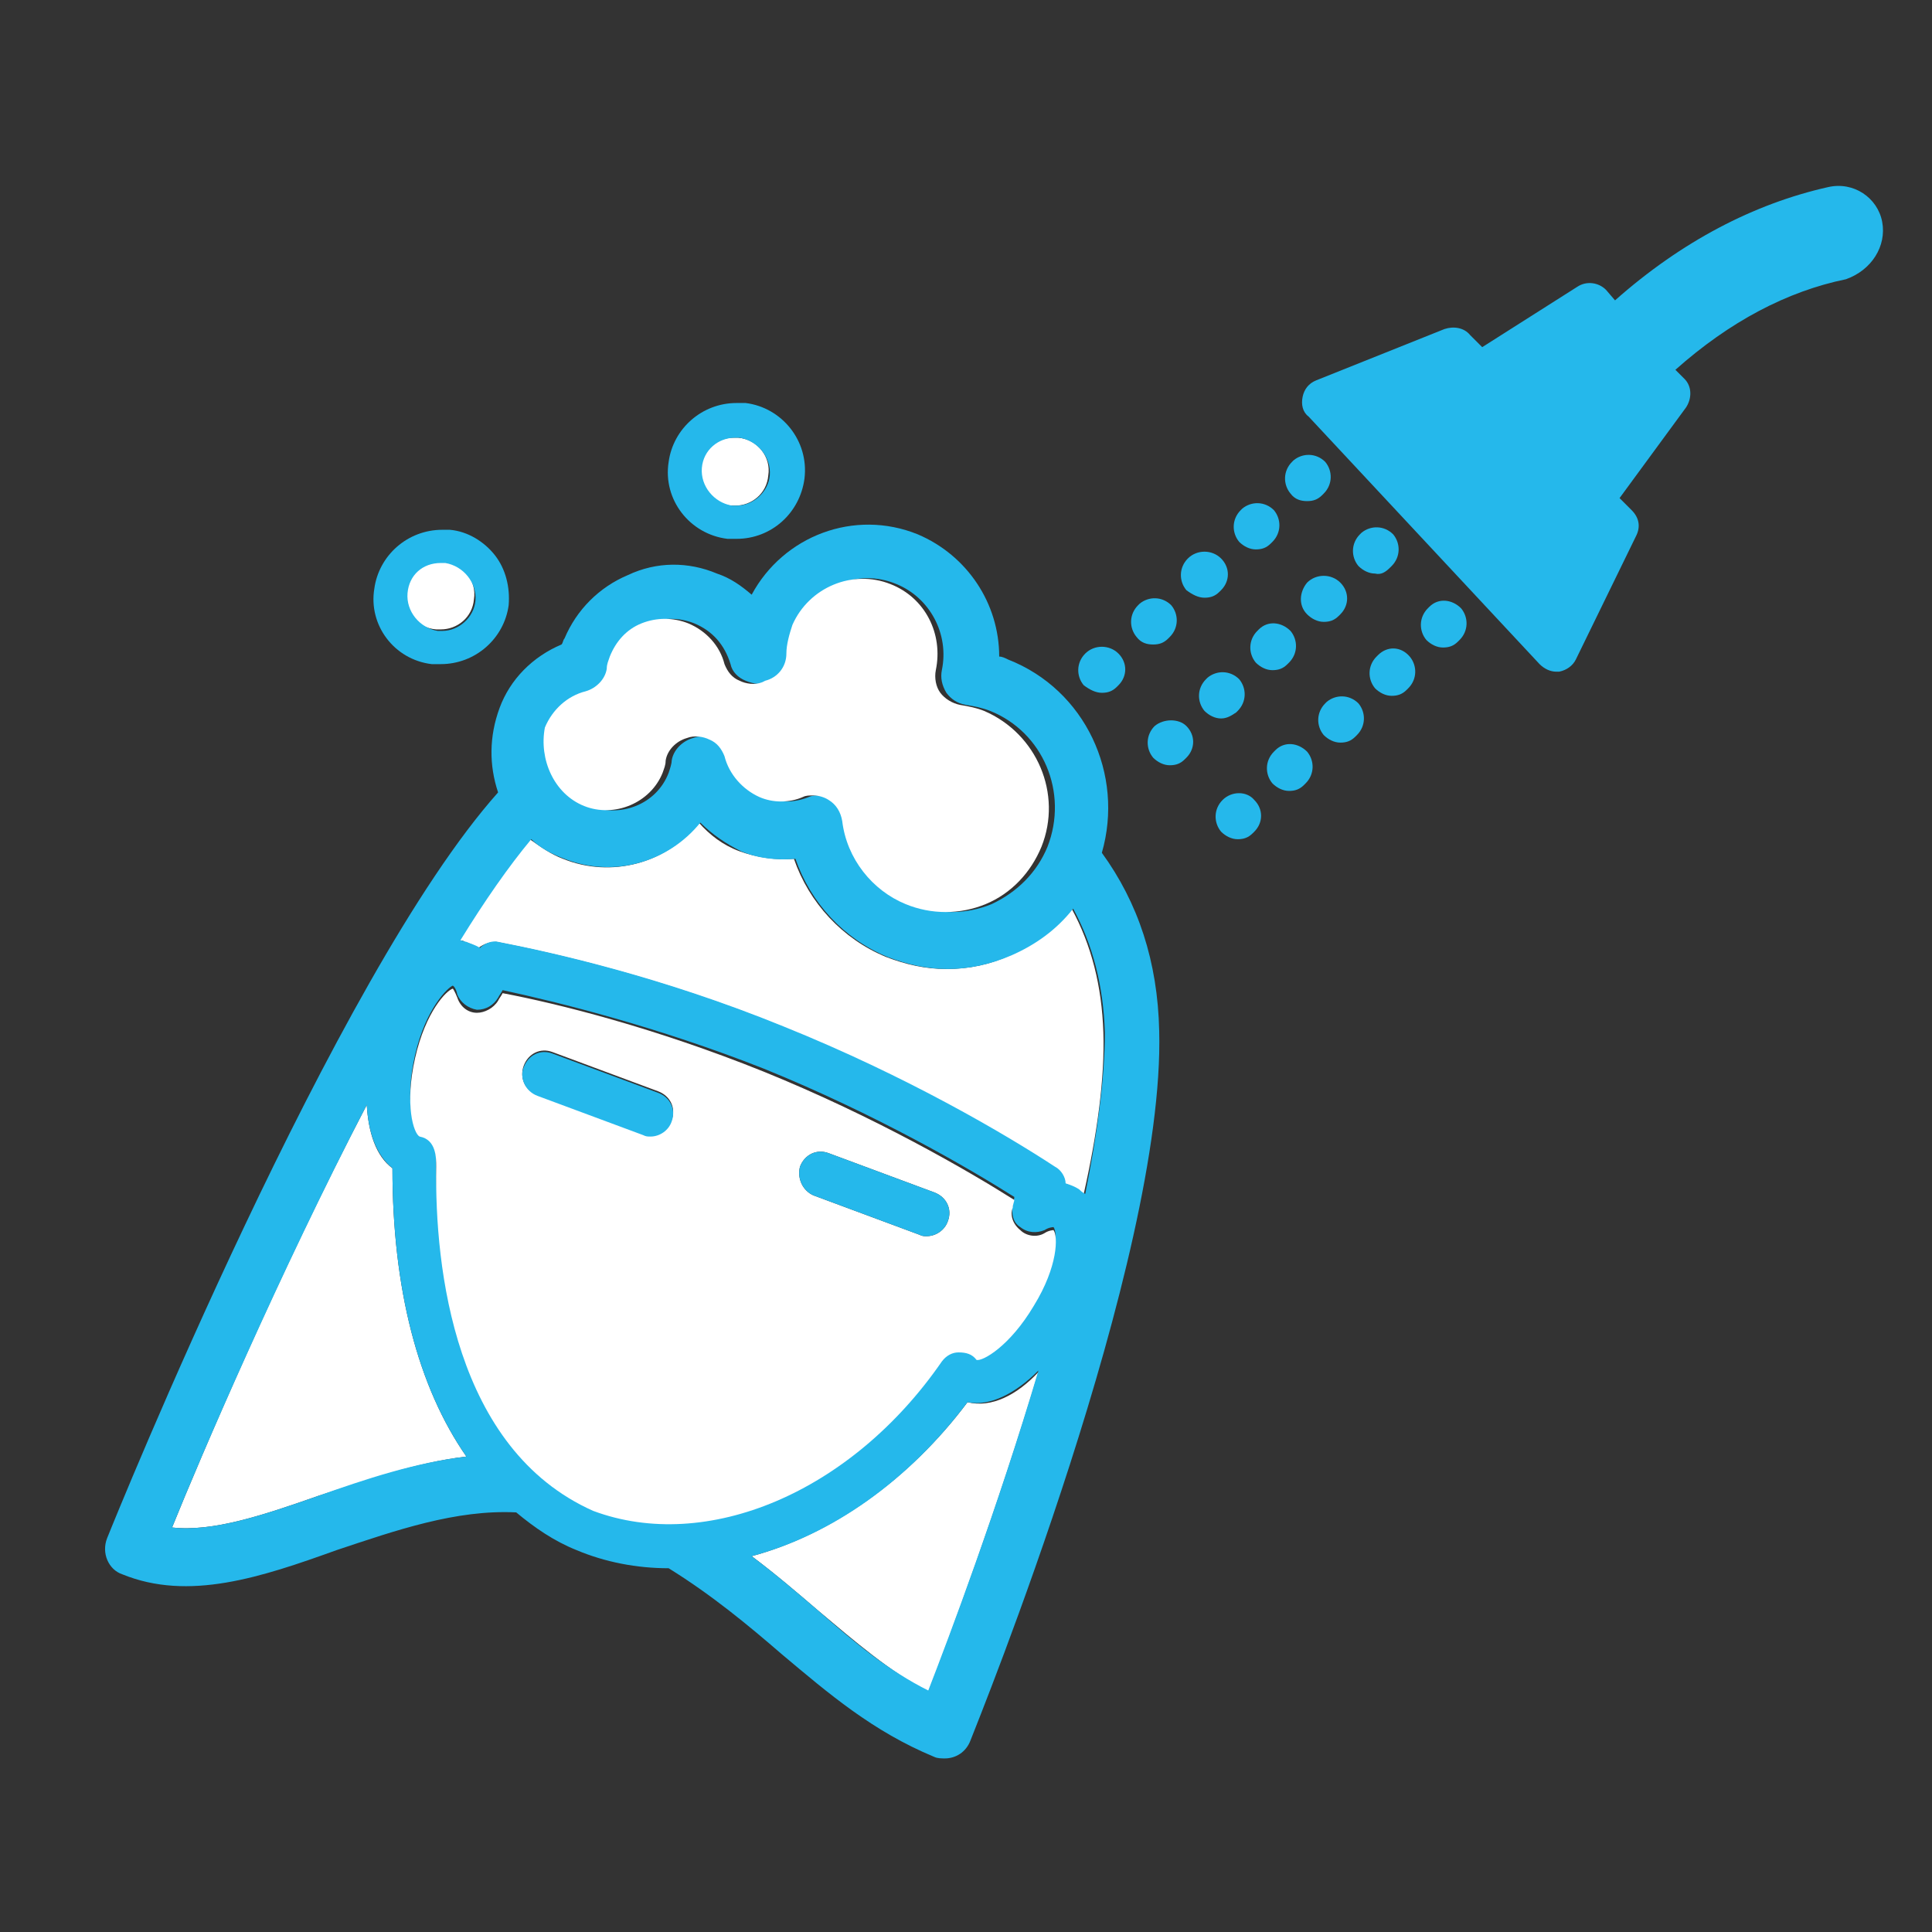 <?xml version="1.0" encoding="utf-8"?>
<!-- Generator: Adobe Illustrator 19.0.0, SVG Export Plug-In . SVG Version: 6.00 Build 0)  -->
<svg version="1.1" id="Capa_1" xmlns="http://www.w3.org/2000/svg" xmlns:xlink="http://www.w3.org/1999/xlink" x="0px" y="0px"
	 viewBox="-415 217 128 128" style="enable-background:new -415 217 128 128;" xml:space="preserve">
<rect x="-415" y="217" width="128" height="128" fill="#333333" stroke="none"/>
<style type="text/css">
	.st0{fill:#FFFFFF;}
	.st1{fill:#25B8EB;}
</style>
<g>
	<path class="st0" d="M-393.9,316.1c3.1-1,6.4-2.2,9.8-2.6c-3.2-4.6-4.9-11.1-4.9-19.1c-1.1-0.8-1.6-2.4-1.7-4.2
		c-5.8,11.1-11,23.3-12.9,28C-400.9,318.5-397.6,317.4-393.9,316.1z"/>
	<path class="st0" d="M-350.9,309.9c-3.9,5.2-9.1,8.8-14.3,10.2c1.6,1.2,3,2.4,4.4,3.6c2.5,2.1,4.7,4,7.3,5.4
		c1.4-3.6,4.6-12.2,7.3-21.2C-347.6,309.4-349.3,310.3-350.9,309.9z"/>
	<path class="st0" d="M-341.9,285.4c-0.1-3.1-0.8-5.8-2.1-8.2c-1.1,1.3-2.5,2.4-4.1,3.1c-1.3,0.6-2.7,0.9-4.2,0.9
		c-1.4,0-2.7-0.3-4-0.8c-2.9-1.2-5.1-3.6-6.1-6.5c-1.2,0.1-2.5-0.1-3.6-0.5c-1.1-0.4-2-1.1-2.7-1.9c-2.1,2.7-5.8,3.7-9,2.4
		c-0.8-0.3-1.5-0.8-2.2-1.3c-1.5,1.8-3.1,4.1-4.7,6.7c0.1,0,0.3,0,0.4,0.1c0.3,0.1,0.6,0.2,0.9,0.4c0.4-0.3,0.8-0.4,1.2-0.4
		c3.6,0.7,10.8,2.3,18.9,5.6c8.1,3.3,14.7,7.2,18,9.3c0.4,0.3,0.6,0.7,0.7,1.1c0.3,0.1,0.6,0.2,0.9,0.4c0.1,0.1,0.3,0.2,0.4,0.3
		C-342.3,292.1-341.8,288.4-341.9,285.4C-341.9,285.4-341.9,285.4-341.9,285.4z"/>
	<path class="st1" d="M-342,273.5c1.5-5.2-1.1-10.8-6.2-12.8c-0.2-0.1-0.4-0.2-0.6-0.2c0-3.5-2.1-6.7-5.4-8.1c-4.2-1.7-8.9,0.1-11,4
		c-0.7-0.6-1.4-1.1-2.3-1.4c-1.9-0.8-4-0.8-5.9,0.1c-1.9,0.8-3.4,2.3-4.2,4.2c-0.1,0.1-0.1,0.3-0.2,0.4c-1.9,0.8-3.4,2.3-4.1,4.2
		c-0.7,1.9-0.7,3.8-0.1,5.6c-10.8,12.1-25.3,47.9-25.9,49.4c-0.4,1,0.1,2.1,1,2.4c4.4,1.8,9.2,0.2,14.2-1.6
		c3.9-1.3,7.9-2.7,11.9-2.5c1.2,1,2.5,1.9,4,2.5c1.9,0.8,4,1.2,6.1,1.2c2.9,1.8,5.3,3.8,7.5,5.7c3.1,2.6,6,5.1,10.1,6.8
		c0.2,0.1,0.5,0.1,0.7,0.1c0.7,0,1.4-0.4,1.7-1.2c0.5-1.3,12.9-31.8,12.5-47C-338.3,280.7-339.6,276.8-342,273.5z M-386.1,294.1
		c0-0.6,0-1.7-1.1-2c-0.4-0.2-1-2.2-0.3-5.2c0.7-3.1,2.2-4.5,2.5-4.6c0,0,0.2,0.1,0.3,0.6c0.2,0.5,0.7,0.9,1.3,1
		c0.6,0,1.1-0.3,1.4-0.8c0.1-0.2,0.2-0.3,0.3-0.5c3.7,0.8,10.2,2.4,17.3,5.2c7.4,3,13.6,6.6,16.6,8.5c0,0.2-0.1,0.4-0.1,0.5
		c-0.1,0.6,0,1.2,0.5,1.5c0.5,0.4,1.1,0.4,1.6,0.2c0.3-0.2,0.6-0.2,0.6-0.2c0.3,0.4,0.2,2.4-1.3,5c-1.6,2.7-3.4,3.7-3.8,3.6
		c-0.3-0.3-0.8-0.5-1.2-0.5c-0.5,0-0.9,0.3-1.1,0.6c-6.1,8.8-15.6,12.8-23.1,9.8C-384.9,312.7-386.1,300.8-386.1,294.1z
		 M-390.7,290.2c0.1,1.8,0.6,3.3,1.7,4.2c0,8,1.7,14.5,4.9,19.1c-3.4,0.4-6.7,1.5-9.8,2.6c-3.7,1.3-7,2.4-9.7,2.1
		C-401.7,313.5-396.5,301.4-390.7,290.2z M-360.8,323.7c-1.4-1.2-2.8-2.4-4.4-3.6c5.3-1.4,10.4-5,14.3-10.2c1.5,0.3,3.2-0.6,4.7-2.1
		c-2.7,9.1-5.9,17.6-7.3,21.2C-356.1,327.7-358.3,325.9-360.8,323.7z M-343.1,296.1c-0.2-0.1-0.3-0.2-0.4-0.3
		c-0.3-0.2-0.6-0.3-0.9-0.4c0-0.4-0.3-0.9-0.7-1.1c-3.2-2.1-9.8-6-18-9.3c-8.1-3.3-15.3-4.9-18.9-5.6c-0.4-0.1-0.9,0.1-1.2,0.4
		c-0.3-0.2-0.7-0.3-0.9-0.4c-0.1,0-0.3-0.1-0.4-0.1c1.6-2.6,3.2-4.9,4.7-6.7c0.6,0.6,1.4,1,2.2,1.3c3.3,1.3,6.9,0.2,9-2.4
		c0.8,0.8,1.7,1.4,2.7,1.9c1.2,0.5,2.4,0.6,3.6,0.5c1,2.9,3.2,5.3,6.1,6.5c1.3,0.5,2.6,0.8,4,0.8c1.4,0,2.8-0.3,4.2-0.9
		c1.6-0.7,3-1.7,4.1-3.1c1.3,2.4,2,5.1,2.1,8.2c0,0,0,0,0,0C-341.8,288.4-342.3,292.1-343.1,296.1z M-375.8,262.8
		c0.7-0.2,1.2-0.8,1.4-1.5c0-0.2,0.1-0.5,0.2-0.8c0.4-1,1.2-1.8,2.1-2.2c1-0.4,2.1-0.4,3.1,0c1.2,0.5,2,1.4,2.4,2.7
		c0.1,0.5,0.5,0.9,1,1.1c0.5,0.2,1,0.3,1.5,0.1l0.2-0.1c0.8-0.2,1.4-1,1.4-1.8c0-0.6,0.1-1.3,0.4-1.9c1-2.5,3.9-3.8,6.5-2.7
		c2.2,0.9,3.5,3.3,3,5.7c-0.1,0.5,0,1,0.3,1.5c0.3,0.4,0.7,0.7,1.3,0.8c0.6,0.1,1.1,0.2,1.6,0.4c0,0,0,0,0,0c3.5,1.4,5.2,5.4,3.8,9
		c-0.7,1.7-2,3-3.7,3.8c-1.7,0.7-3.6,0.7-5.3,0c-2.3-0.9-3.9-3-4.2-5.5c-0.1-0.6-0.4-1.1-0.9-1.4c-0.3-0.2-0.6-0.3-1-0.3
		c-0.2,0-0.5,0-0.7,0.1c-1,0.4-2,0.4-2.9,0c-1.2-0.5-2-1.4-2.3-2.7c-0.1-0.5-0.5-0.9-1-1.1c-0.5-0.2-1-0.3-1.5-0.1
		c-0.7,0.2-1.3,0.8-1.4,1.5c0,0.2-0.1,0.5-0.2,0.8c-0.8,2.1-3.2,3-5.2,2.2c-2.1-0.8-3-3.2-2.2-5.2C-378,264-377,263.2-375.8,262.8z"
		/>
	<path class="st0" d="M-352.6,307.2c0.3-0.4,0.7-0.6,1.1-0.6c0.5,0,0.9,0.1,1.2,0.5c0.4,0.1,2.2-0.9,3.8-3.6c1.6-2.6,1.6-4.6,1.3-5
		c0,0-0.3,0-0.6,0.2c-0.5,0.3-1.2,0.2-1.6-0.2c-0.5-0.4-0.7-1-0.5-1.5c0-0.2,0.1-0.4,0.1-0.5c-3-1.9-9.2-5.5-16.6-8.5
		c-7.2-2.9-13.6-4.5-17.3-5.2c-0.1,0.2-0.2,0.3-0.3,0.5c-0.3,0.5-0.9,0.8-1.4,0.8c-0.6,0-1.1-0.4-1.3-1c-0.2-0.5-0.3-0.6-0.3-0.6
		c-0.4,0.1-1.8,1.5-2.5,4.6c-0.7,3.1-0.1,5,0.3,5.2c1.1,0.2,1.1,1.4,1.1,2c-0.1,6.7,1.2,18.7,10.4,22.8
		C-368.2,319.9-358.6,315.9-352.6,307.2z M-362,294.3c0.3-0.8,1.1-1.2,1.9-0.9l7,2.6c0.8,0.3,1.2,1.1,0.9,1.9c-0.2,0.6-0.8,1-1.4,1
		c-0.2,0-0.3,0-0.5-0.1l-7-2.6C-361.8,295.9-362.2,295.1-362,294.3z M-380.3,287.6c0.3-0.8,1.1-1.2,1.9-0.9l7,2.6
		c0.8,0.3,1.2,1.1,0.9,1.9c-0.2,0.6-0.8,1-1.4,1c-0.2,0-0.3,0-0.5-0.1l-7-2.6C-380.2,289.3-380.6,288.4-380.3,287.6z"/>
	<path class="st1" d="M-290.3,231.7c-0.3-1.6-1.9-2.7-3.6-2.3c-4.9,1.1-9.7,3.6-14.1,7.5l-0.6-0.7c-0.5-0.5-1.3-0.6-1.9-0.2l-6.3,4
		l-0.8-0.8c-0.4-0.5-1.1-0.6-1.7-0.4l-8.5,3.4c-0.5,0.2-0.8,0.6-0.9,1.1c-0.1,0.5,0,1,0.4,1.3L-313,261c0.3,0.3,0.7,0.5,1.1,0.5
		c0.1,0,0.1,0,0.2,0c0.5-0.1,0.9-0.4,1.1-0.8l4-8.2c0.3-0.6,0.2-1.2-0.3-1.7l-0.8-0.8l4.4-6c0.4-0.6,0.4-1.4-0.1-1.9l-0.6-0.6
		c3.6-3.2,7.4-5.2,11.3-6C-291,234.9-290,233.3-290.3,231.7z"/>
	<path class="st1" d="M-333.1,264.2l0.1-0.1c0.6-0.6,0.6-1.5,0.1-2.1c-0.6-0.6-1.5-0.6-2.1-0.1l-0.1,0.1c-0.6,0.6-0.6,1.5-0.1,2.1
		c0.3,0.3,0.7,0.5,1.1,0.5C-333.7,264.6-333.4,264.4-333.1,264.2z"/>
	<path class="st1" d="M-322.9,254.6l0.1-0.1c0.6-0.6,0.6-1.5,0.1-2.1c-0.6-0.6-1.5-0.6-2.1-0.1l-0.1,0.1c-0.6,0.6-0.6,1.5-0.1,2.1
		c0.3,0.3,0.7,0.5,1.1,0.5C-323.5,255.1-323.2,254.9-322.9,254.6z"/>
	<path class="st1" d="M-338.5,265.1c-0.6,0.6-0.6,1.5-0.1,2.1c0.3,0.3,0.7,0.5,1.1,0.5c0.4,0,0.7-0.1,1-0.4l0.1-0.1
		c0.6-0.6,0.6-1.5,0-2.1C-336.9,264.6-337.9,264.6-338.5,265.1z"/>
	<path class="st1" d="M-328.4,257.7c0.3,0.3,0.7,0.5,1.1,0.5c0.4,0,0.7-0.1,1-0.4l0.1-0.1c0.6-0.6,0.6-1.5,0-2.1
		c-0.6-0.6-1.6-0.6-2.2,0C-328.9,256.2-329,257.1-328.4,257.7z"/>
	<path class="st1" d="M-331.6,258.7l-0.1,0.1c-0.6,0.6-0.6,1.5-0.1,2.1c0.3,0.3,0.7,0.5,1.1,0.5c0.4,0,0.7-0.1,1-0.4l0.1-0.1
		c0.6-0.6,0.6-1.5,0.1-2.1C-330.1,258.2-331,258.1-331.6,258.7z"/>
	<path class="st1" d="M-327.1,263.5l-0.1,0.1c-0.6,0.6-0.6,1.5-0.1,2.1c0.3,0.3,0.7,0.5,1.1,0.5c0.4,0,0.7-0.1,1-0.4l0.1-0.1
		c0.6-0.6,0.6-1.5,0.1-2.1C-325.6,263-326.5,263-327.1,263.5z"/>
	<path class="st1" d="M-323.7,260.4l-0.1,0.1c-0.6,0.6-0.6,1.5-0.1,2.1c0.3,0.3,0.7,0.5,1.1,0.5c0.4,0,0.7-0.1,1-0.4l0.1-0.1
		c0.6-0.6,0.6-1.5,0.1-2.1C-322.2,259.8-323.1,259.8-323.7,260.4z"/>
	<path class="st1" d="M-320.3,257.2l-0.1,0.1c-0.6,0.6-0.6,1.5-0.1,2.1c0.3,0.3,0.7,0.5,1.1,0.5c0.4,0,0.7-0.1,1-0.4l0.1-0.1
		c0.6-0.6,0.6-1.5,0.1-2.1C-318.8,256.7-319.7,256.6-320.3,257.2z"/>
	<path class="st1" d="M-334,270c-0.6,0.6-0.6,1.5-0.1,2.1c0.3,0.3,0.7,0.5,1.1,0.5c0.4,0,0.7-0.1,1-0.4l0.1-0.1
		c0.6-0.6,0.6-1.5,0-2.1C-332.4,269.4-333.4,269.4-334,270z"/>
	<path class="st1" d="M-330.5,266.7l-0.1,0.1c-0.6,0.6-0.6,1.5-0.1,2.1c0.3,0.3,0.7,0.5,1.1,0.5c0.4,0,0.7-0.1,1-0.4l0.1-0.1
		c0.6-0.6,0.6-1.5,0.1-2.1C-329,266.2-329.9,266.1-330.5,266.7z"/>
	<path class="st1" d="M-328.4,250.2c0.4,0,0.7-0.1,1-0.4l0.1-0.1c0.6-0.6,0.6-1.5,0.1-2.1c-0.6-0.6-1.5-0.6-2.1-0.1l-0.1,0.1
		c-0.6,0.6-0.6,1.5-0.1,2.1C-329.2,250.1-328.8,250.2-328.4,250.2z"/>
	<path class="st1" d="M-335.2,256.6c0.4,0,0.7-0.1,1-0.4l0.1-0.1c0.6-0.6,0.6-1.5,0-2.1c-0.6-0.6-1.6-0.6-2.2,0
		c-0.6,0.6-0.6,1.5-0.1,2.1C-336,256.4-335.6,256.6-335.2,256.6z"/>
	<path class="st1" d="M-338.6,259.7c0.4,0,0.7-0.1,1-0.4l0.1-0.1c0.6-0.6,0.6-1.5,0.1-2.1c-0.6-0.6-1.5-0.6-2.1-0.1l-0.1,0.1
		c-0.6,0.6-0.6,1.5-0.1,2.1C-339.4,259.6-339,259.7-338.6,259.7z"/>
	<path class="st1" d="M-342,262.9c0.4,0,0.7-0.1,1-0.4l0.1-0.1c0.6-0.6,0.6-1.5,0-2.1c-0.6-0.6-1.6-0.6-2.2,0
		c-0.6,0.6-0.6,1.5-0.1,2.1C-342.8,262.7-342.4,262.9-342,262.9z"/>
	<path class="st1" d="M-331.8,253.4c0.4,0,0.7-0.1,1-0.4l0.1-0.1c0.6-0.6,0.6-1.5,0.1-2.1c-0.6-0.6-1.5-0.6-2.1-0.1l-0.1,0.1
		c-0.6,0.6-0.6,1.5-0.1,2.1C-332.6,253.2-332.2,253.4-331.8,253.4z"/>
	<path class="st0" d="M-376.3,270.4c2,0.8,4.4-0.2,5.2-2.2c0.1-0.3,0.2-0.5,0.2-0.8c0.1-0.7,0.7-1.3,1.4-1.5
		c0.5-0.2,1.1-0.1,1.5,0.1c0.5,0.2,0.8,0.6,1,1.1c0.3,1.2,1.2,2.2,2.3,2.7c0.9,0.4,2,0.4,2.9,0c0.2-0.1,0.4-0.1,0.7-0.1
		c0.3,0,0.7,0.1,1,0.3c0.5,0.3,0.8,0.8,0.9,1.4c0.3,2.5,2,4.6,4.2,5.5c1.7,0.7,3.6,0.7,5.3,0c1.7-0.7,3-2.1,3.7-3.8
		c1.4-3.5-0.3-7.5-3.8-9c0,0,0,0,0,0c-0.5-0.2-1-0.3-1.6-0.4c-0.5-0.1-1-0.4-1.3-0.8c-0.3-0.4-0.4-1-0.3-1.5c0.5-2.4-0.7-4.8-3-5.7
		c-2.5-1-5.4,0.2-6.5,2.7c-0.2,0.6-0.4,1.3-0.4,1.9c0,0.9-0.6,1.6-1.4,1.8l-0.2,0.1c-0.5,0.2-1.1,0.1-1.5-0.1
		c-0.5-0.2-0.8-0.6-1-1.1c-0.3-1.2-1.2-2.2-2.4-2.7c-1-0.4-2.1-0.4-3.1,0c-1,0.4-1.7,1.2-2.1,2.2c-0.1,0.3-0.2,0.5-0.2,0.8
		c-0.1,0.7-0.7,1.3-1.4,1.5c-1.2,0.3-2.2,1.2-2.7,2.4C-379.3,267.3-378.3,269.6-376.3,270.4z"/>
	<path class="st0" d="M-366.6,250.5c0.1,0,0.2,0,0.3,0c1.1,0,2.1-0.8,2.2-2c0.2-1.2-0.7-2.4-2-2.5c-0.1,0-0.2,0-0.3,0
		c-1.1,0-2.1,0.8-2.2,2C-368.7,249.2-367.8,250.3-366.6,250.5z"/>
	<path class="st1" d="M-366.8,252.7c0.2,0,0.4,0,0.6,0c2.3,0,4.2-1.7,4.5-4c0.3-2.5-1.5-4.7-3.9-5c-0.2,0-0.4,0-0.6,0
		c-2.3,0-4.2,1.7-4.5,3.9C-371.1,250.1-369.3,252.4-366.8,252.7z M-366.3,246c0.1,0,0.2,0,0.3,0c1.2,0.2,2.1,1.3,2,2.5
		c-0.1,1.1-1.1,2-2.2,2c-0.1,0-0.2,0-0.3,0c-1.2-0.2-2.1-1.3-2-2.5C-368.4,246.8-367.4,246-366.3,246z"/>
	<path class="st0" d="M-386.1,258.7c0.1,0,0.2,0,0.3,0c1.1,0,2.1-0.8,2.2-2c0.2-1.2-0.7-2.4-2-2.5c-0.1,0-0.2,0-0.3,0
		c-1.1,0-2.1,0.8-2.2,2C-388.2,257.5-387.4,258.6-386.1,258.7z"/>
	<path class="st1" d="M-386.4,261c0.2,0,0.4,0,0.6,0c2.3,0,4.2-1.7,4.5-3.9c0.1-1.2-0.2-2.4-0.9-3.3c-0.7-0.9-1.8-1.6-3-1.7
		c-0.2,0-0.4,0-0.5,0c-2.3,0-4.2,1.7-4.5,3.9C-390.6,258.4-388.9,260.7-386.4,261z M-385.8,254.3c0.1,0,0.2,0,0.3,0
		c1.2,0.2,2.1,1.3,2,2.5c-0.1,1.1-1.1,2-2.2,2c-0.1,0-0.2,0-0.3,0c-1.2-0.2-2.1-1.3-2-2.5C-387.9,255.1-387,254.3-385.8,254.3z"/>
	<path class="st1" d="M-379.4,289.6l7,2.6c0.2,0.1,0.3,0.1,0.5,0.1c0.6,0,1.2-0.4,1.4-1c0.3-0.8-0.1-1.6-0.9-1.9l-7-2.6
		c-0.8-0.3-1.6,0.1-1.9,0.9C-380.6,288.4-380.2,289.3-379.4,289.6z"/>
	<path class="st1" d="M-361.1,296.2l7,2.6c0.2,0.1,0.3,0.1,0.5,0.1c0.6,0,1.2-0.4,1.4-1c0.3-0.8-0.1-1.6-0.9-1.9l-7-2.6
		c-0.8-0.3-1.6,0.1-1.9,0.9C-362.2,295.1-361.8,295.9-361.1,296.2z"/>
</g>
</svg>
